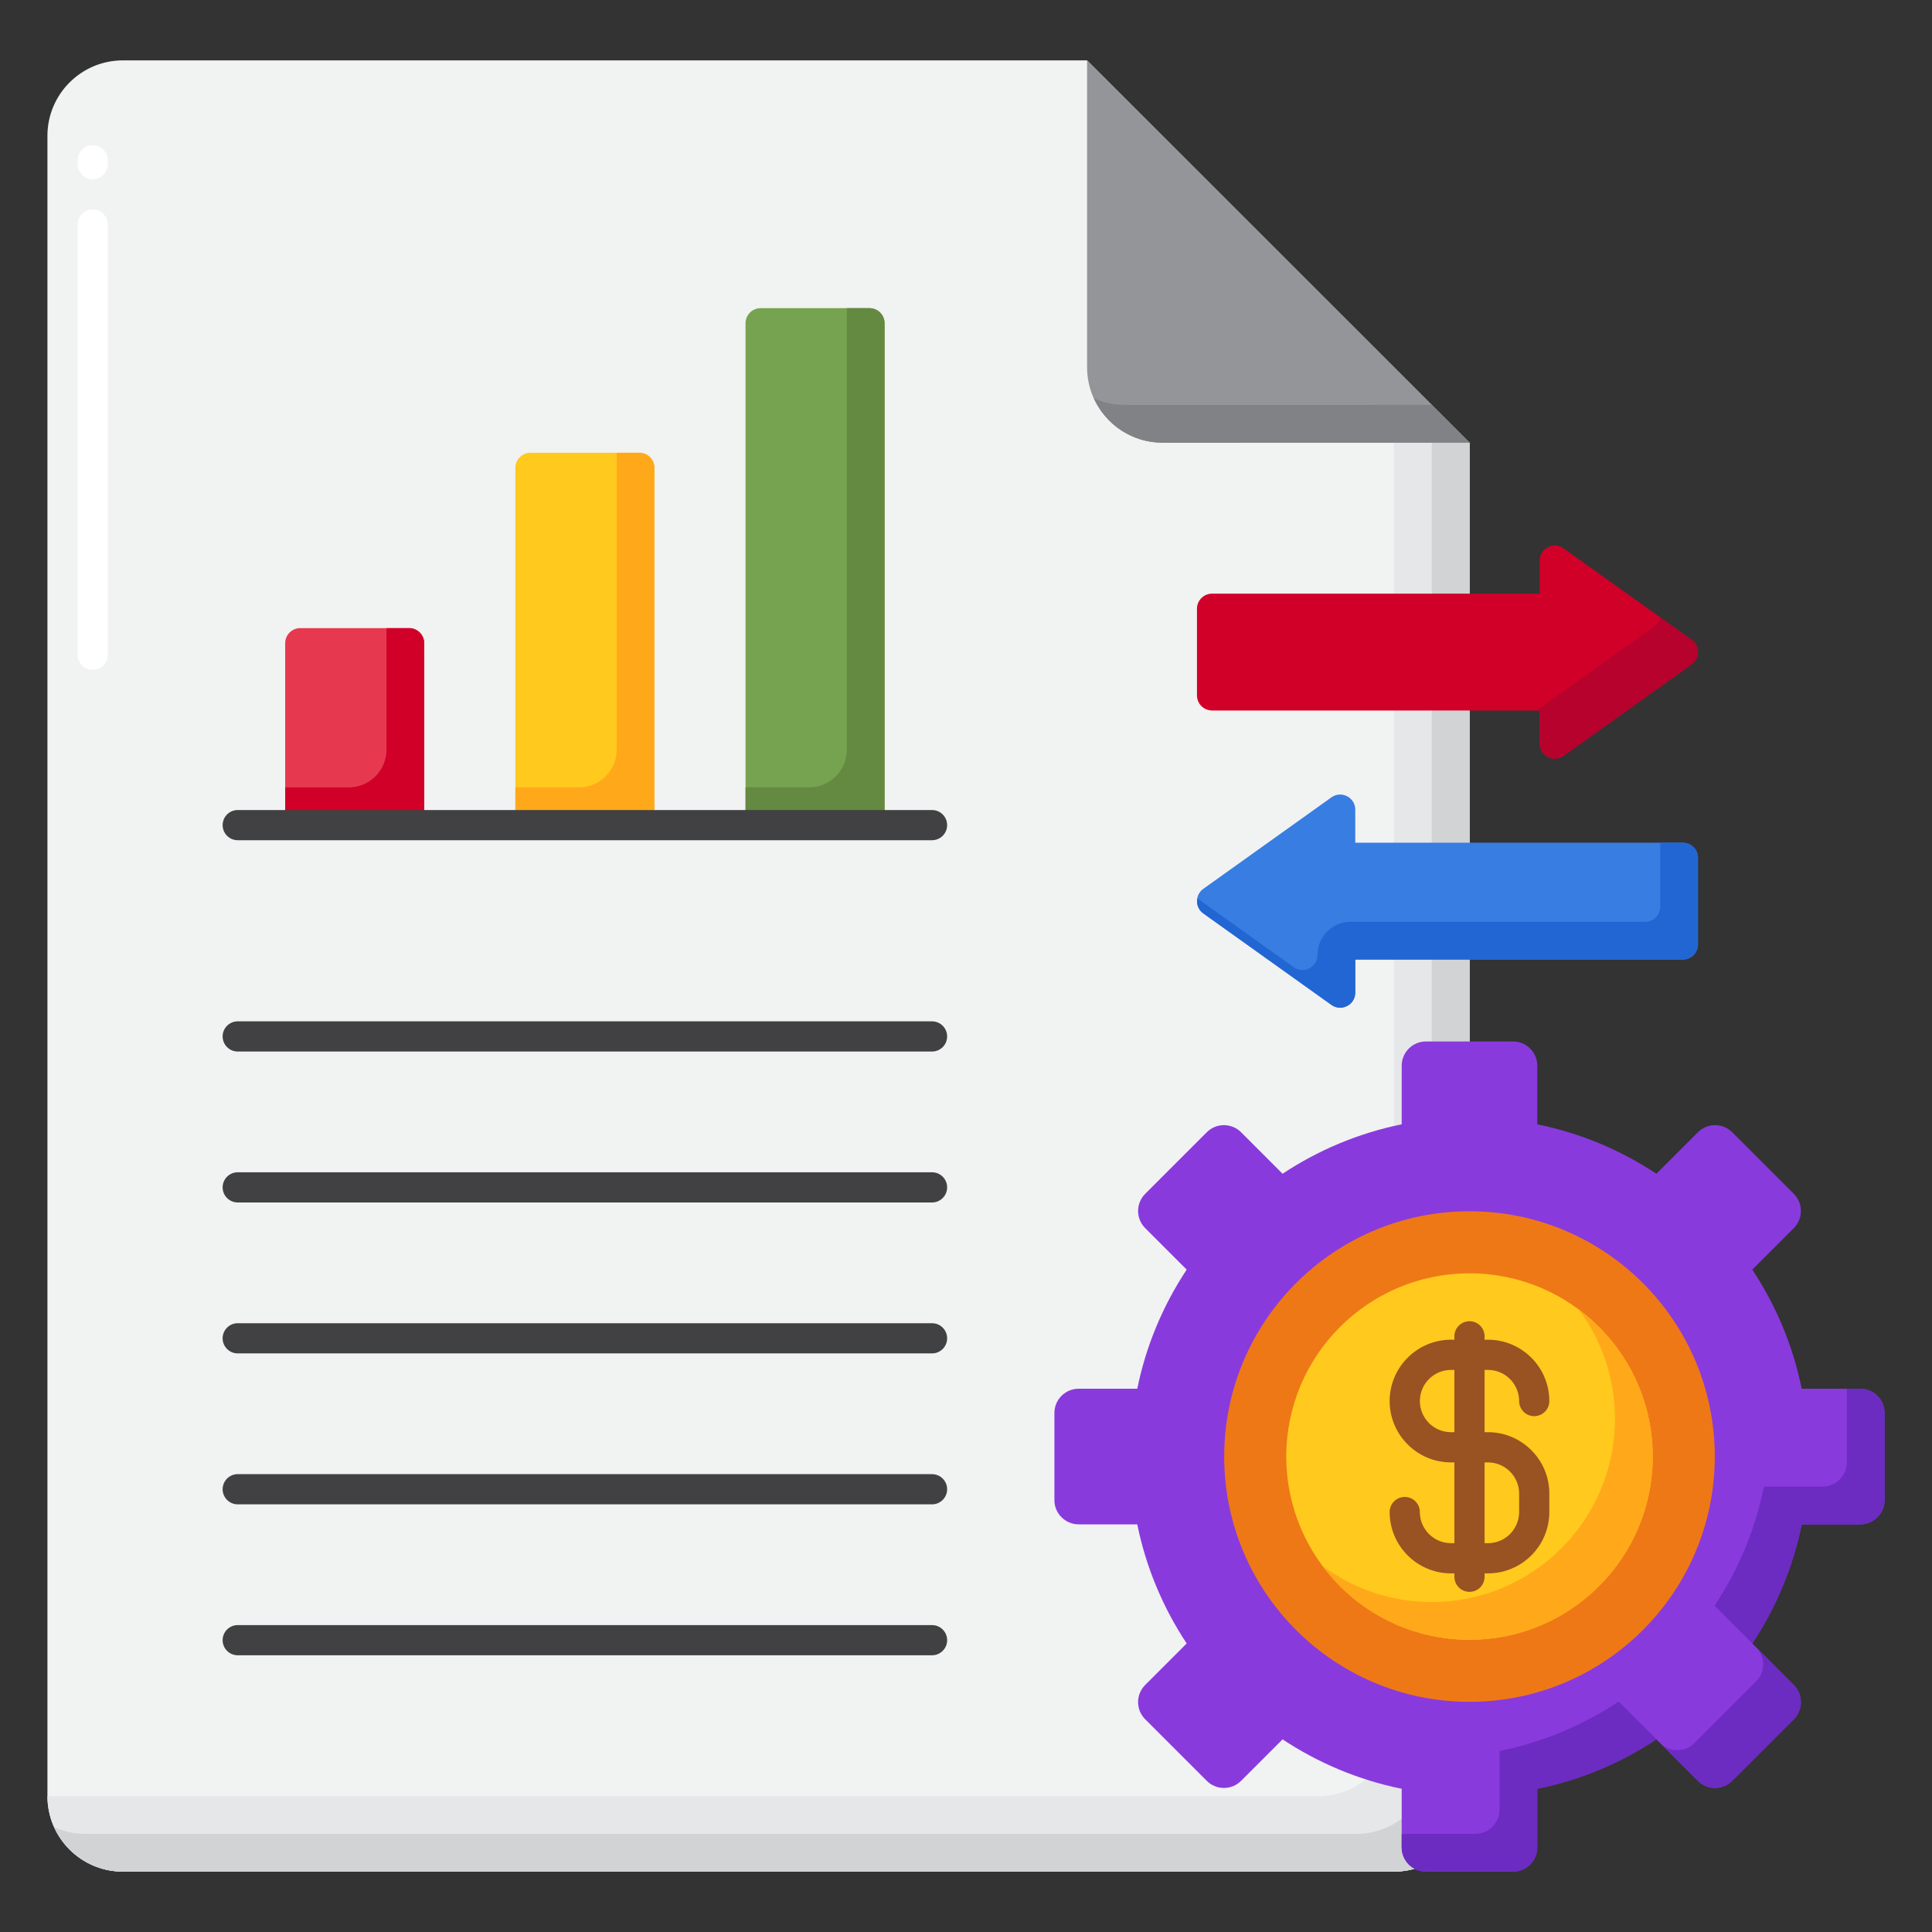 <svg id="Layer_1" enable-background="new 0 0 256 256" height="512" viewBox="0 0 256 256" width="512" xmlns="http://www.w3.org/2000/svg"><rect x="0" y="0" width="256" height="256" fill="#333333" stroke="none"/><g><g><g><g><path d="m144.045 8.001h-127.76c-5.523 0-10 4.477-10 10v219.999c0 5.523 4.477 10 10 10h168.43c5.523 0 10-4.477 10-10v-179.347z" fill="#f1f2f2"/></g><g><path d="m12.285 88.75c-1.104 0-2-.896-2-2v-57c0-1.104.896-2 2-2s2 .896 2 2v57c0 1.104-.895 2-2 2zm0-65c-1.104 0-2-.896-2-2v-.5c0-1.104.896-2 2-2s2 .896 2 2v.5c0 1.104-.895 2-2 2z" fill="#fff"/></g><g><path d="m194.714 58.653-10 .002v169.345c0 5.523-4.477 10-10 10h-168.429c0 5.523 4.477 10 10 10h168.43c5.523 0 10-4.477 10-10z" fill="#e6e7e8"/></g><g><path d="m194.714 58.653-5 .001v174.346c0 5.523-4.477 10-10 10h-168.429c-1.466 0-2.855-.323-4.11-.89 1.569 3.471 5.053 5.89 9.11 5.89h168.43c5.523 0 10-4.477 10-10z" fill="#d1d3d4"/></g><g><path d="m144.045 48.66v-40.66l50.669 50.653-40.667.007c-5.524.001-10.002-4.476-10.002-10z" fill="#939598"/></g><g><path d="m189.713 53.653-40.666.007c-1.467 0-2.856-.323-4.111-.891 1.569 3.471 5.054 5.891 9.111 5.891l40.667-.007z" fill="#808285"/></g></g></g><g><g><path d="m123.5 159.333h-92c-1.104 0-2-.896-2-2s.896-2 2-2h92c1.104 0 2 .896 2 2s-.896 2-2 2z" fill="#414042"/></g><g><path d="m123.5 139.333h-92c-1.104 0-2-.896-2-2s.896-2 2-2h92c1.104 0 2 .896 2 2s-.896 2-2 2z" fill="#414042"/></g><g><path d="m123.5 179.333h-92c-1.104 0-2-.896-2-2s.896-2 2-2h92c1.104 0 2 .896 2 2s-.896 2-2 2z" fill="#414042"/></g><g><path d="m123.5 199.333h-92c-1.104 0-2-.896-2-2s.896-2 2-2h92c1.104 0 2 .896 2 2s-.896 2-2 2z" fill="#414042"/></g><g><path d="m123.5 219.333h-92c-1.104 0-2-.896-2-2s.896-2 2-2h92c1.104 0 2 .896 2 2s-.896 2-2 2z" fill="#414042"/></g></g><g><g><g><path d="m98.787 42.833v66.5h18.425v-66.5c0-1.105-.895-2-2-2h-14.425c-1.104 0-2 .896-2 2z" fill="#76a34f"/></g></g><g><path d="m115.212 40.833h-3v58.5c0 2.761-2.239 5-5 5h-8.425v5h18.425v-66.5c0-1.104-.895-2-2-2z" fill="#648940"/></g><g><g><path d="m37.788 85.228v24.105h18.425v-24.105c0-1.105-.895-2-2-2h-14.425c-1.105 0-2 .895-2 2z" fill="#e63950"/></g></g><g><path d="m54.213 83.228h-3v16.105c0 2.761-2.239 5-5 5h-8.425v5h18.425v-24.105c0-1.105-.896-2-2-2z" fill="#d10028"/></g><g><g><path d="m68.288 61.99v47.344h18.425v-47.344c0-1.105-.895-2-2-2h-14.425c-1.105 0-2 .895-2 2z" fill="#ffc91d"/></g></g><g><path d="m84.712 59.99h-3v39.344c0 2.761-2.239 5-5 5h-8.425v5h18.425v-47.344c0-1.105-.895-2-2-2z" fill="#ffa91a"/></g><g><path d="m123.5 111.333h-92c-1.104 0-2-.896-2-2s.896-2 2-2h92c1.104 0 2 .896 2 2s-.896 2-2 2z" fill="#414042"/></g></g><g><g><path d="m249.715 198.77v-11.541c0-1.775-1.439-3.214-3.214-3.214h-7.766c-1.164-5.734-3.426-11.068-6.548-15.783l5.499-5.499c1.255-1.255 1.255-3.29 0-4.545l-8.16-8.16c-1.255-1.255-3.29-1.255-4.545 0l-5.499 5.499c-4.714-3.122-10.048-5.384-15.783-6.548v-7.766c0-1.775-1.439-3.214-3.214-3.214h-11.54c-1.775 0-3.214 1.439-3.214 3.214v7.766c-5.734 1.164-11.068 3.425-15.783 6.548l-5.499-5.499c-1.255-1.255-3.29-1.255-4.545 0l-8.16 8.16c-1.255 1.255-1.255 3.29 0 4.545l5.499 5.499c-3.122 4.715-5.384 10.048-6.548 15.783h-7.767c-1.775 0-3.214 1.439-3.214 3.214v11.541c0 1.775 1.439 3.214 3.214 3.214h7.766c1.164 5.734 3.426 11.068 6.548 15.783l-5.499 5.499c-1.255 1.255-1.255 3.29 0 4.545l8.16 8.16c1.255 1.255 3.29 1.255 4.545 0l5.499-5.499c4.714 3.122 10.048 5.384 15.783 6.548v7.766c0 1.775 1.439 3.214 3.214 3.214h11.54c1.775 0 3.214-1.439 3.214-3.214v-7.766c5.734-1.164 11.068-3.426 15.783-6.548l5.499 5.499c1.255 1.255 3.29 1.255 4.545 0l8.16-8.16c1.255-1.255 1.255-3.29 0-4.545l-5.499-5.499c3.122-4.715 5.384-10.048 6.548-15.783h7.766c1.776 0 3.215-1.439 3.215-3.214z" fill="#893add"/></g><g><g><path d="m232.686 218.265c1.255 1.255 1.255 3.29 0 4.545l-8.16 8.16c-1.255 1.255-3.29 1.255-4.545 0l5 5c1.255 1.255 3.29 1.255 4.545 0l8.16-8.16c1.255-1.255 1.255-3.29 0-4.545z" fill="#6c2bc1"/></g><g><path d="m198.699 232.02v7.766c0 1.775-1.439 3.214-3.214 3.214h-9.754v1.786c0 1.775 1.439 3.214 3.214 3.214h11.54c1.775 0 3.214-1.439 3.214-3.214v-7.766c5.734-1.164 11.068-3.426 15.782-6.548l-5-5c-4.714 3.122-10.048 5.383-15.782 6.548z" fill="#6c2bc1"/></g><g><path d="m246.501 184.016h-1.786v9.754c0 1.775-1.439 3.214-3.214 3.214h-7.766c-1.164 5.734-3.426 11.068-6.548 15.782l5 5c3.122-4.715 5.384-10.048 6.548-15.782h7.766c1.775 0 3.214-1.439 3.214-3.214v-11.541c0-1.774-1.439-3.213-3.214-3.213z" fill="#6c2bc1"/></g></g><g><g><circle cx="194.715" cy="193" fill="#ef7816" r="32.5"/></g><g><circle cx="194.715" cy="193" fill="#ffc91d" r="24.276"/></g><g><path d="m209.198 173.517c3.01 4.043 4.793 9.055 4.793 14.483 0 13.407-10.869 24.276-24.276 24.276-5.428 0-10.44-1.783-14.483-4.793 4.425 5.943 11.504 9.793 19.483 9.793 13.407 0 24.276-10.869 24.276-24.276 0-7.979-3.85-15.058-9.793-19.483z" fill="#ffa91a"/></g><path d="m197.166 189.774h-.451v-8.254h.451c2.275 0 4.127 1.852 4.127 4.127 0 1.104.896 2 2 2s2-.896 2-2c0-4.481-3.646-8.127-8.127-8.127h-.451v-.45c0-1.104-.896-2-2-2s-2 .896-2 2v.45h-.451c-4.48 0-8.126 3.646-8.126 8.127s3.646 8.127 8.126 8.127h.451v10.705h-.451c-2.275 0-4.126-1.852-4.126-4.127 0-1.104-.896-2-2-2s-2 .896-2 2c0 4.481 3.646 8.127 8.126 8.127h.451v.45c0 1.104.896 2 2 2s2-.896 2-2v-.45h.451c4.481 0 8.127-3.646 8.127-8.127v-2.451c0-4.481-3.646-8.127-8.127-8.127zm-4.902 0c-2.275 0-4.126-1.852-4.126-4.127s1.851-4.127 4.126-4.127h.451v8.254zm9.029 10.579c0 2.275-1.852 4.127-4.127 4.127h-.451v-10.705h.451c2.275 0 4.127 1.852 4.127 4.127z" fill="#995222"/></g></g><g><path d="m224.991 125.144v-11.481c0-1.105-.895-2-2-2h-43.412v-4.379c0-1.627-1.838-2.573-3.162-1.628l-16.973 12.12c-1.117.798-1.117 2.458 0 3.255l16.973 12.12c1.324.945 3.162-.001 3.162-1.628v-4.379h43.412c1.105 0 2-.895 2-2z" fill="#377de2"/></g><g><g><path d="m222.991 111.663h-3v8.481c0 1.105-.895 2-2 2h-39.033c-2.419 0-4.379 1.961-4.379 4.379 0 1.627-1.838 2.573-3.162 1.628l-12.768-9.117c-.136.728.124 1.518.795 1.998l16.973 12.12c1.324.945 3.162-.001 3.162-1.628v-4.379h43.412c1.105 0 2-.895 2-2v-11.481c0-1.105-.895-2.001-2-2.001z" fill="#2266d3"/></g></g><g><path d="m158.606 92.144v-11.481c0-1.105.895-2 2-2h43.412v-4.379c0-1.627 1.838-2.573 3.162-1.628l16.973 12.12c1.117.798 1.117 2.458 0 3.255l-16.973 12.12c-1.324.945-3.162-.001-3.162-1.628v-4.379h-43.412c-1.104 0-2-.895-2-2z" fill="#d10028"/></g><g><g><path d="m224.154 84.776-4.205-3.002c-.09.483-.35.939-.795 1.258l-15.563 11.113h.427v4.379c0 1.626 1.839 2.573 3.162 1.627l16.973-12.12c1.118-.797 1.118-2.457.001-3.255z" fill="#b7022d"/></g></g></g></svg>